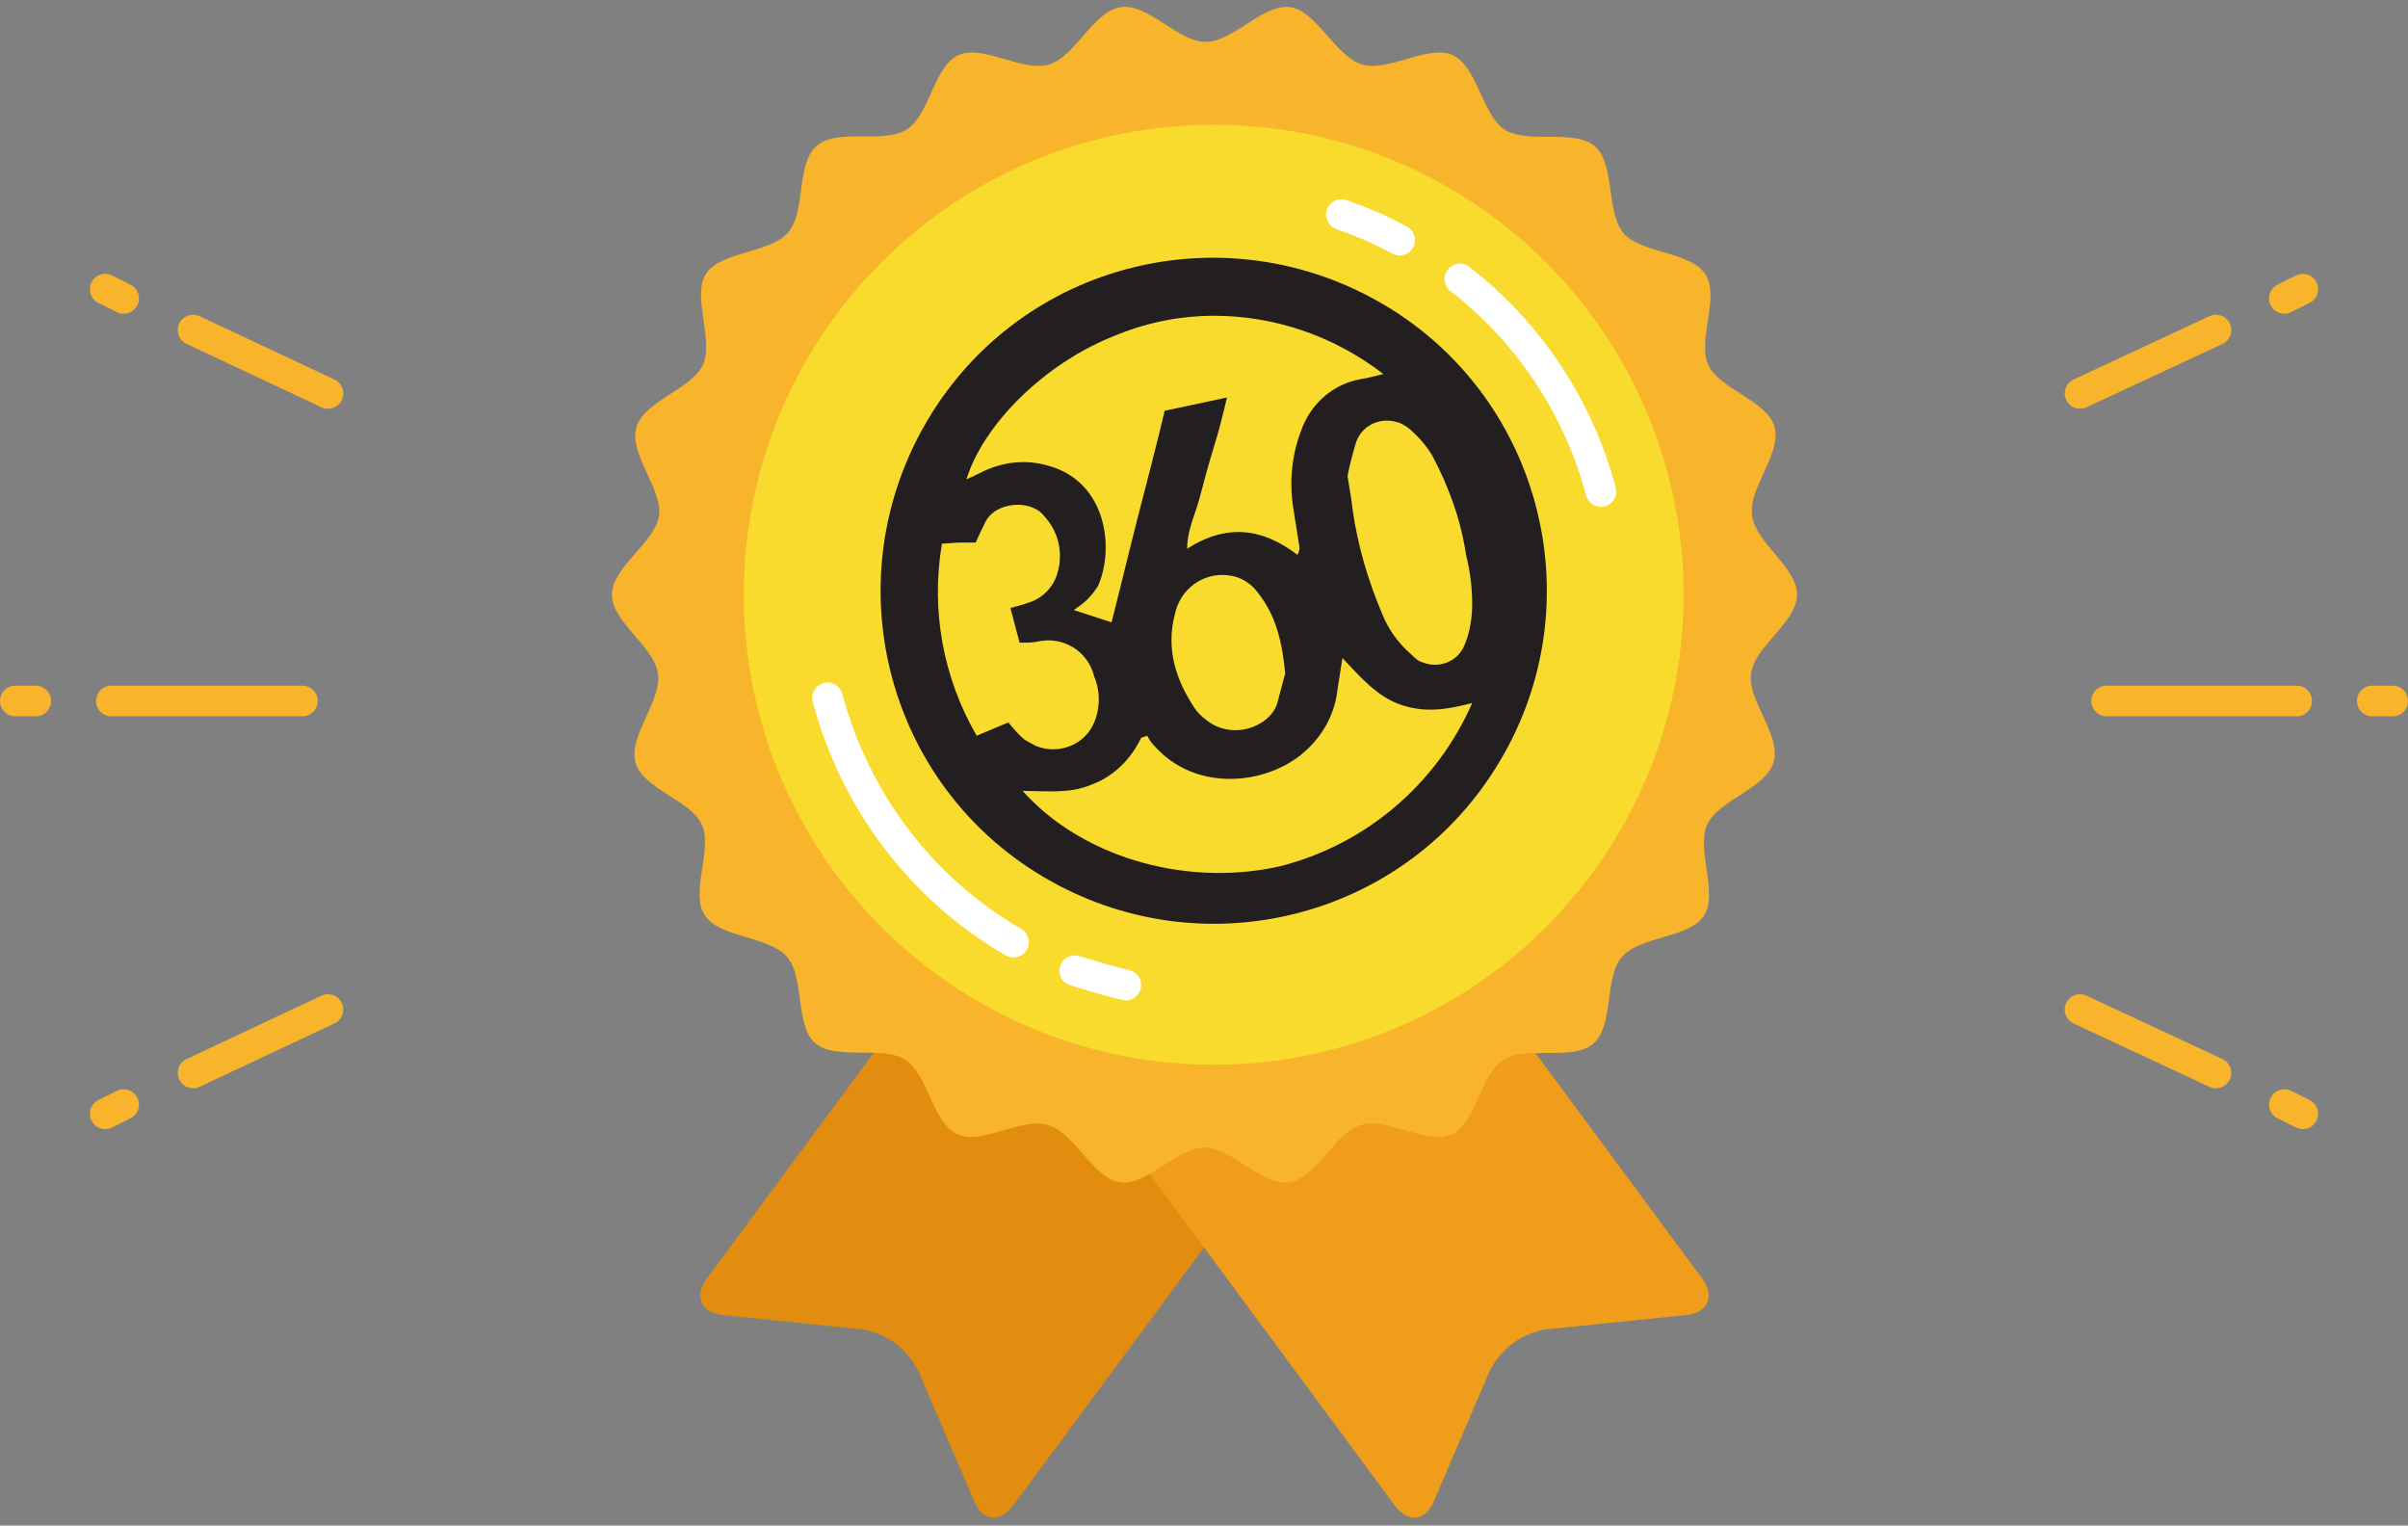 <?xml version="1.0" encoding="utf-8"?>
<!-- Generator: Adobe Illustrator 19.2.1, SVG Export Plug-In . SVG Version: 6.00 Build 0)  -->
<!DOCTYPE svg PUBLIC "-//W3C//DTD SVG 1.1//EN" "http://www.w3.org/Graphics/SVG/1.1/DTD/svg11.dtd">
<svg version="1.1" id="Layer_1" xmlns="http://www.w3.org/2000/svg" xmlns:xlink="http://www.w3.org/1999/xlink" x="0px" y="0px"
	 viewBox="0 0 235.7 149.3" style="enable-background:new 0 0 235.7 149.3;" xml:space="preserve">
<rect x="0" y="0" width="235.7" height="149.3" fill="#808080" stroke="none"/>
<style type="text/css">
	.st0{fill:#E28C10;}
	.st1{fill:#EF9D1B;}
	.st2{fill:#F8B42B;}
	.st3{fill:#F9DB2D;}
	.st4{fill:#231F20;}
	.st5{fill:none;stroke:#FFFFFF;stroke-width:3;stroke-linecap:round;stroke-miterlimit:10;}
	.st6{fill:none;stroke:#F8B42B;stroke-width:3;stroke-linecap:round;stroke-miterlimit:10;}
</style>
<g>
	<path class="st0" d="M141.3,83.7c1.8,1.3,2.2,3.8,0.8,5.6c0,0,0,0,0,0l-42.9,58c-1.3,1.8-3.1,1.6-3.9-0.5l-5.4-12.6
		c-1.1-2.2-3.1-3.7-5.5-4.1l-13.6-1.4c-2.2-0.2-2.9-1.9-1.6-3.6l42.9-58c1.3-1.8,3.8-2.1,5.6-0.8L141.3,83.7z"/>
</g>
<g>
	<path class="st1" d="M94.4,83.7c-1.8,1.3-2.2,3.8-0.8,5.6c0,0,0,0,0,0l42.9,58c1.3,1.8,3.1,1.6,3.9-0.5l5.4-12.6
		c1.1-2.2,3.1-3.7,5.5-4.1l13.7-1.4c2.2-0.2,2.9-1.9,1.6-3.6l-42.9-58c-1.3-1.8-3.8-2.1-5.6-0.8L94.4,83.7z"/>
</g>
<path class="st2" d="M175.9,58.2c0,2.7-4.2,5.1-4.5,7.7c-0.4,2.6,3,6.1,2.2,8.7s-5.4,3.7-6.5,6.1s1.1,6.7-0.3,8.9s-6.2,2-8,4
	s-0.8,6.7-2.8,8.5s-6.5,0.2-8.8,1.6s-2.7,6.2-5.1,7.3s-6.3-1.7-8.9-0.9s-4.3,5.2-7,5.6s-5.6-3.4-8.3-3.4s-5.7,3.8-8.3,3.4
	s-4.4-4.8-7-5.6s-6.5,2-8.9,0.9s-2.9-5.9-5.1-7.3s-6.8,0.1-8.8-1.6s-1-6.5-2.8-8.5s-6.5-1.8-8-4s0.8-6.5-0.3-8.9s-5.8-3.5-6.5-6.1
	s2.6-6,2.2-8.7s-4.5-5-4.5-7.7s4.2-5.1,4.6-7.7s-3-6.1-2.2-8.7s5.4-3.7,6.5-6.1s-1.1-6.7,0.3-8.9s6.2-2,8-4s0.8-6.7,2.8-8.5
	s6.5-0.2,8.8-1.6s2.7-6.2,5.1-7.3s6.3,1.7,8.9,0.9s4.3-5.2,7-5.6s5.6,3.4,8.3,3.4s5.7-3.8,8.3-3.4c2.6,0.4,4.4,4.8,7,5.6
	s6.5-2,8.9-0.9s2.9,5.9,5.1,7.3s6.8-0.1,8.8,1.6s1.1,6.5,2.8,8.5s6.5,1.8,8,4s-0.8,6.5,0.3,8.9s5.8,3.5,6.5,6.1s-2.6,6-2.2,8.7
	S175.9,55.5,175.9,58.2z"/>
<circle class="st3" cx="118.8" cy="58.2" r="46"/>
<path class="st4" d="M135.6,29.9C135.7,29.9,135.7,29.8,135.6,29.9L135.6,29.9c-15.6-9.3-35.6-4.3-44.8,11.2s-4.2,35.5,11.3,44.7
	s35.5,4.2,44.7-11.3C156,59.1,151,39.1,135.6,29.9z M138,42c0.9,0.8,1.6,1.6,2.2,2.6c1.6,3,2.8,6.3,3.3,9.7c0.4,1.6,0.6,3.2,0.6,4.8
	c0,1.3-0.2,2.7-0.7,3.9c-0.6,1.7-2.5,2.5-4.2,1.8c-0.4-0.1-0.7-0.4-1-0.7c-1.3-1.1-2.3-2.5-2.9-4c-1.4-3.3-2.4-6.7-2.9-10.2
	c-0.1-1-0.3-2-0.5-3.3c0.2-1.1,0.5-2.2,0.8-3.2c0.5-1.7,2.3-2.6,4-2.1C137.2,41.4,137.6,41.7,138,42z M118.8,30.9
	c6,0,11.8,2,16.6,5.7c-0.8,0.2-1.5,0.4-2.2,0.5c-2.8,0.5-5,2.5-5.9,5.2c-0.9,2.4-1.1,5-0.7,7.5c0.2,1.3,0.4,2.5,0.6,3.8
	c0,0.2-0.1,0.5-0.2,0.7c-3.4-2.6-6.9-3.1-10.8-0.6c0-1.8,0.8-3.4,1.2-4.9s0.9-3.4,1.4-5s0.9-3.2,1.3-4.9l-6.1,1.3
	c-0.8,3.4-1.7,6.8-2.6,10.3s-1.7,6.9-2.6,10.4l-3.7-1.2c0.4-0.3,0.9-0.6,1.3-1c0.4-0.4,0.8-0.9,1.1-1.4c1.6-3.7,0.8-10.1-4.8-11.7
	c-2.3-0.7-4.7-0.4-6.8,0.7c-0.4,0.2-0.8,0.4-1.3,0.6c1.6-5.2,7.5-11.4,14.9-14.2C112.5,31.5,115.7,30.9,118.8,30.9z M125.8,65.9
	c-0.2,0.7-0.5,1.9-0.8,3c-0.8,2.3-4.5,3.6-7,1.5c-0.4-0.3-0.7-0.6-1-1c-1.9-2.8-2.9-5.9-2-9.3c0.5-2.4,2.7-4.1,5.2-3.8
	c1.2,0.1,2.3,0.8,3,1.8C124.9,60.3,125.5,62.8,125.8,65.9L125.8,65.9z M99.8,62.9c0.7,0,1.2,0,1.7-0.1c2.5-0.6,5,0.9,5.6,3.4
	c0.6,1.4,0.6,3.1,0,4.5c-0.9,2.2-3.5,3.2-5.7,2.3c-0.4-0.2-0.7-0.4-1.1-0.6c-0.6-0.5-1.1-1.1-1.6-1.7L95.6,72
	c-3.3-5.7-4.5-12.3-3.4-18.8c0.6,0,1.2-0.1,1.7-0.1s1.1,0,1.6,0c0.3-0.7,0.6-1.3,0.9-1.9c0.9-2.1,4.5-2.4,5.8-0.7
	c1.4,1.5,1.9,3.6,1.3,5.6c-0.4,1.4-1.5,2.5-2.9,2.9c-0.5,0.2-1,0.3-1.7,0.5L99.8,62.9z M125.2,84.8c-9.6,2.1-19.6-1.2-25.1-7.4
	c2.3,0,4.6,0.3,6.7-0.6c2.2-0.8,3.9-2.5,4.9-4.6l0.6-0.2c0.2,0.4,0.4,0.7,0.7,1c3.9,4.4,10.5,3.9,14.3,0.9c2-1.6,3.3-3.8,3.6-6.3
	l0.5-3.2c1.8,1.9,3.4,3.8,5.8,4.6s4.6,0.4,6.9-0.2l0,0C140.6,76.8,133.6,82.7,125.2,84.8L125.2,84.8z"/>
<path class="st5" d="M99.2,92.2C90.2,87,83.7,78.4,81,68.3"/>
<path class="st5" d="M110.2,96.4c-1.7-0.4-3.3-0.9-5-1.4"/>
<path class="st5" d="M142.9,27.3c6.7,5.2,11.6,12.5,13.8,20.8"/>
<path class="st5" d="M131.3,21c2,0.7,3.9,1.5,5.7,2.5"/>
<g id="rays2">
	<line class="st6" x1="10.9" y1="68.6" x2="29.6" y2="68.6"/>
	<line class="st6" x1="3.5" y1="68.6" x2="1.5" y2="68.6"/>
	<line class="st6" x1="18.9" y1="105" x2="32.1" y2="98.8"/>
	<line class="st6" x1="12.1" y1="108.1" x2="10.3" y2="109"/>
	<line class="st6" x1="18.9" y1="32.3" x2="32.1" y2="38.5"/>
	<line class="st6" x1="12.1" y1="29.2" x2="10.3" y2="28.3"/>
</g>
<g id="rays">
	<line class="st6" x1="224.8" y1="68.6" x2="206.2" y2="68.6"/>
	<line class="st6" x1="232.2" y1="68.6" x2="234.2" y2="68.6"/>
	<line class="st6" x1="216.9" y1="105" x2="203.6" y2="98.8"/>
	<line class="st6" x1="223.6" y1="108.1" x2="225.4" y2="109"/>
	<line class="st6" x1="216.9" y1="32.3" x2="203.6" y2="38.5"/>
	<line class="st6" x1="223.6" y1="29.2" x2="225.4" y2="28.3"/>
</g>
</svg>

